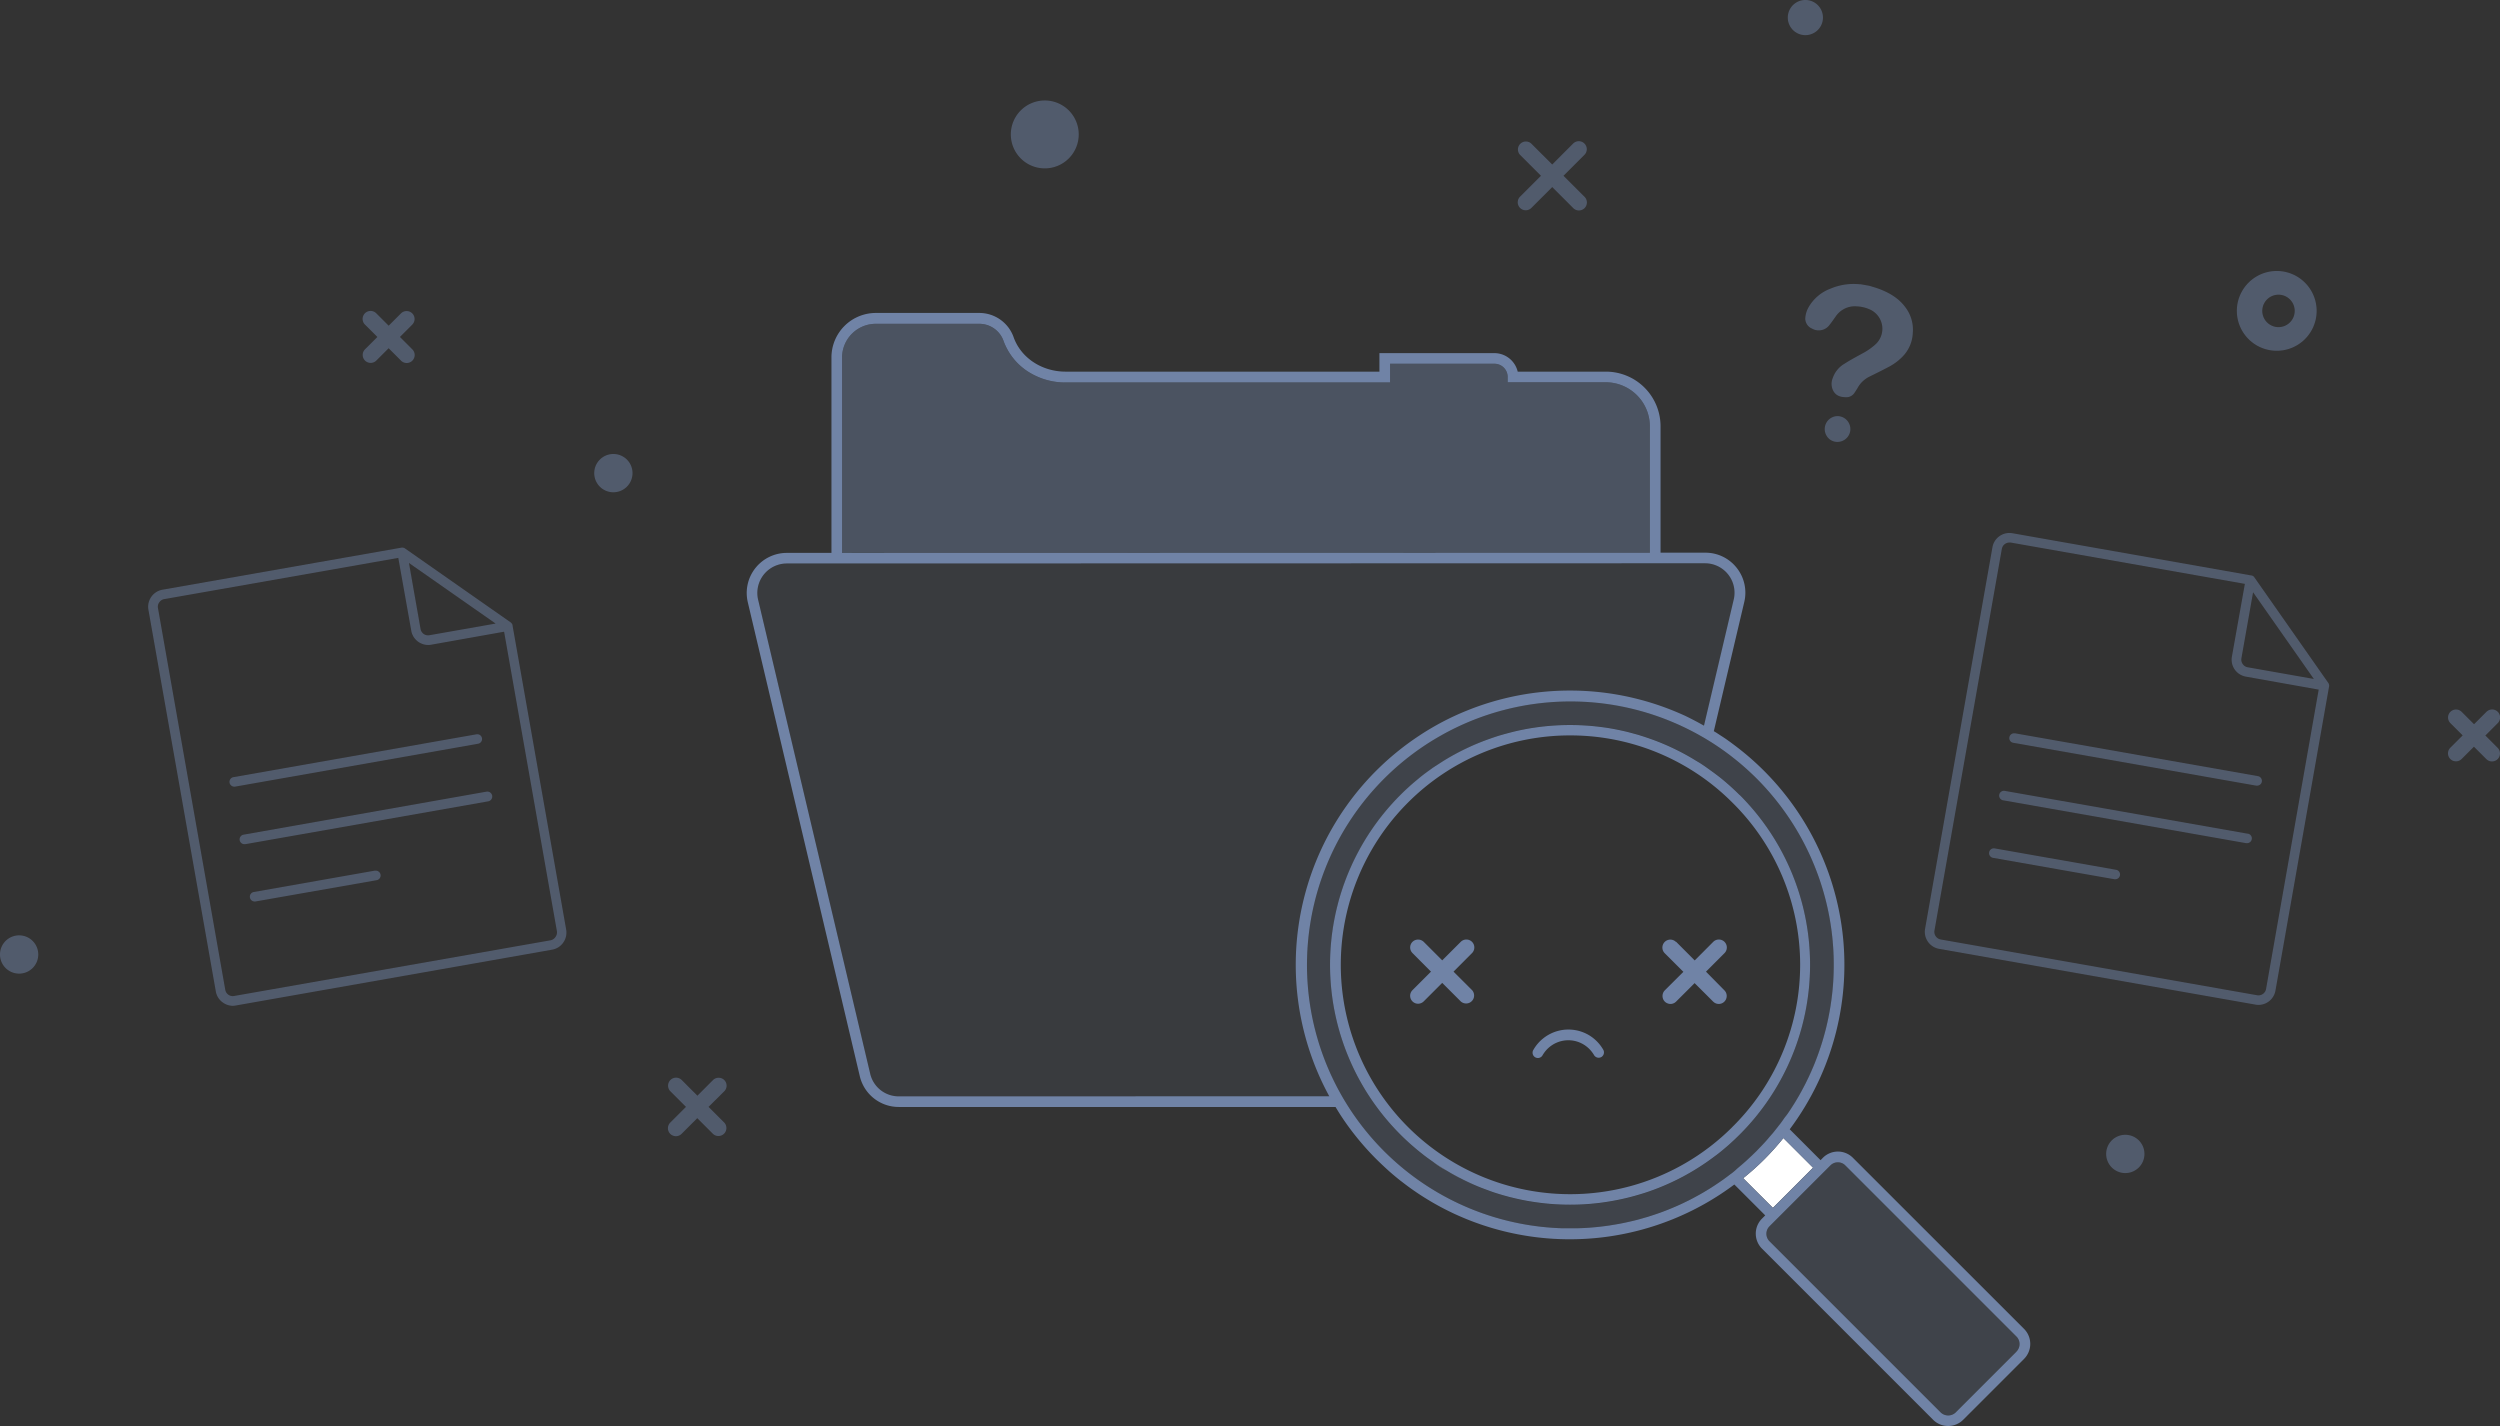<svg xmlns="http://www.w3.org/2000/svg" width="769.759" height="439.1" viewBox="0 0 769.759 439.1"><rect x="0" y="0" width="769.759" height="439.1" fill="#333333" stroke="none"/><g transform="translate(0.01)"><path d="M269.67,99.7h31.87A8,8,0,0,1,309,105a18.84,18.84,0,0,0,7.28,9.27,21.41,21.41,0,0,0,11.8,3.51h99.9V112h32.15a4.08,4.08,0,0,1,4.07,4.06v1.64h30.22A13.61,13.61,0,0,1,508,131.28v38.9l-248.74.06V110.1a10.41,10.41,0,0,1,10.41-10.4" fill="#7083a6" opacity="0.4"/><rect width="769.74" height="439.1" fill="none"/><path d="M449.68,362.85c1.44.73,2.91,1.43,4.38,2.07-1.47-.65-2.94-1.34-4.38-2.07m0,0c-1.45-.76-2.88-1.54-4.28-2.39q2.1,1.28,4.28,2.39m-4.28-2.39c-1.4-.85-2.79-1.73-4.15-2.68a47.894,47.894,0,0,0,4.15,2.68" fill="#e0e0e0"/><path d="M449.68,362.85c1.44.73,2.91,1.43,4.38,2.07-1.47-.65-2.94-1.34-4.38-2.07m0,0c-1.45-.76-2.88-1.54-4.28-2.39q2.1,1.28,4.28,2.39m-4.28-2.39c-1.4-.85-2.79-1.73-4.15-2.68a47.894,47.894,0,0,0,4.15,2.68" fill="#999"/><path d="M558.24,359.53l-12.37,12.38-9.15-9.14a78.98,78.98,0,0,0,6.55-5.85,81.725,81.725,0,0,0,5.83-6.52Z" fill="#fff"/><path d="M620.9,416.13l-18.75,18.76a3.36,3.36,0,0,1-4.61,0l-52.72-52.72a3.25,3.25,0,0,1,0-4.6h0l18.76-18.75a3.25,3.25,0,0,1,4.59,0h0l52.7,52.7a3.29,3.29,0,0,1,0,4.63" fill="#7083a6" opacity="0.2"/><rect width="128.76" height="141.06" transform="translate(45.64 168.6)" fill="none"/><path d="M125.88,173.31l3.6,20.39-3.59-20.38Z" fill="#999"/><rect width="124.49" height="145.33" transform="translate(592.65 164.09)" fill="none"/><g opacity="0.5"><path d="M716.88,210.28l-22.71-32.43-.07-.1a1.549,1.549,0,0,0-.24-.27h0a1.271,1.271,0,0,0-.27-.18,1.42,1.42,0,0,0-.33-.11.16.16,0,0,0-.09,0l-73.54-13a5.31,5.31,0,0,0-6.15,4.29L592.73,286a5.32,5.32,0,0,0,4.31,6.15l97.43,17.17a4.878,4.878,0,0,0,.93.09,5.31,5.31,0,0,0,5.2-4.38l16.49-93.51a1.5,1.5,0,0,0-.21-1.25Zm-23.16-27.93,18.72,26.71-20.39-3.6a2.38,2.38,0,0,1-1.53-1,2.42,2.42,0,0,1-.4-1.75Zm4,122.18a2.38,2.38,0,0,1-1,1.53,2.35,2.35,0,0,1-1.77.38l-97.42-17.17a2.38,2.38,0,0,1-1.92-2.74h0L616.36,169a2.37,2.37,0,0,1,2.32-1.95,2,2,0,0,1,.42,0l72.1,12.72-4,22.43a5.3,5.3,0,0,0,4.29,6.13l22.44,4Z" fill="#7083a6"/><path d="M620.37,225.81a1.48,1.48,0,0,0-1.69,1.22,1.46,1.46,0,0,0,1.22,1.68l74.8,13.19a1.069,1.069,0,0,0,.25,0,1.47,1.47,0,0,0,.26-2.92l-74.8-13.19Z" fill="#7083a6"/><path d="M692.08,256.71l-74.8-13.19h0a1.47,1.47,0,1,0-.48,2.9l74.8,13.19h.26a1.47,1.47,0,0,0,.25-2.92Z" fill="#7083a6"/><path d="M651.56,267.82l-37.4-6.59a1.472,1.472,0,1,0-.51,2.9l37.4,6.59h.25a1.462,1.462,0,0,0,.26-2.9Z" fill="#7083a6"/><path d="M157.8,192.6a.35.35,0,0,0,0-.14.51.51,0,0,0-.09-.22.14.14,0,0,0-.06-.11.78.78,0,0,0-.16-.24,1.241,1.241,0,0,0-.26-.25l-32.54-22.77a1.48,1.48,0,0,0-1-.25h-.05L50,181.58a5.33,5.33,0,0,0-4.31,6.15L66.45,305.28a5.22,5.22,0,0,0,2.18,3.41,5.35,5.35,0,0,0,3,1,4.7,4.7,0,0,0,.92-.09L170,292.4a5.23,5.23,0,0,0,3.42-2.19,5.3,5.3,0,0,0,.89-4Zm-31.91-19.28L152.61,192l-20.39,3.59a2.35,2.35,0,0,1-2.74-1.9h0l-3.6-20.39ZM171,288.53a2.31,2.31,0,0,1-1.53,1L72.08,306.67a2.34,2.34,0,0,1-2.73-1.88h0L48.62,187.22a2.26,2.26,0,0,1,.4-1.75,2.31,2.31,0,0,1,1.51-1l72.1-12.7,4,22.44a5,5,0,0,0,.24.92,8.092,8.092,0,0,0,.4.84,5.35,5.35,0,0,0,4.58,2.62,4.7,4.7,0,0,0,.92-.09l22.44-4,16.26,92.22a2.38,2.38,0,0,1-.47,1.81Z" fill="#7083a6"/><path d="M147.16,229h0a1.47,1.47,0,1,0-.53-2.89L71.83,239.3a1.47,1.47,0,0,0,.26,2.91,1.06,1.06,0,0,0,.25,0Z" fill="#7083a6"/><path d="M72.11,242.16Z" fill="#7083a6"/><path d="M149.77,243.76,75,257a1.47,1.47,0,0,0,.26,2.92h.26l74.8-13.19a1.51,1.51,0,0,0-.55-2.97Z" fill="#7083a6"/><path d="M115.5,268.06l-37.4,6.6a1.47,1.47,0,0,0,.25,2.91,1.14,1.14,0,0,0,.26,0L116,271h0a1.471,1.471,0,0,0-.55-2.89Z" fill="#7083a6"/><path d="M701,108a12.28,12.28,0,1,0-12.27-12.27A12.28,12.28,0,0,0,701,108Zm0-17.24a5,5,0,1,1,0,9.94h0a5,5,0,0,1,0-9.94Z" fill="#7083a6"/><path d="M321.68,30.94h0a10.45,10.45,0,1,0,10.45,10.45h0a10.44,10.44,0,0,0-10.45-10.45Z" fill="#7083a6"/><path d="M561.28,5.41a5.41,5.41,0,1,0-5.41,5.41A5.41,5.41,0,0,0,561.28,5.41Z" fill="#7083a6"/><path d="M654.38,349.41h0a5.89,5.89,0,1,0,5.89,5.89h0a5.89,5.89,0,0,0-5.89-5.89Z" fill="#7083a6"/><path d="M188.86,139.79h0a5.89,5.89,0,1,0,5.88,5.88h0a5.88,5.88,0,0,0-5.88-5.88Z" fill="#7083a6"/><path d="M116.19,103.75l-3.8,3.8a2.45,2.45,0,0,0,3.46,3.47l3.8-3.8,3.8,3.8a2.454,2.454,0,1,0,3.47-3.47l-3.8-3.8,3.8-3.8a2.44,2.44,0,0,0,0-3.46h0a2.46,2.46,0,0,0-3.46,0h0l-3.8,3.8-3.8-3.8a2.454,2.454,0,1,0-3.47,3.47Z" fill="#7083a6"/><path d="M5.89,288h0a5.89,5.89,0,1,0,5.88,5.89h0A5.89,5.89,0,0,0,5.89,288Z" fill="#7083a6"/><path d="M765.23,226.47l3.8-3.8a2.454,2.454,0,1,0-3.47-3.47l-3.8,3.8-3.8-3.8a2.45,2.45,0,0,0-3.5,3.43h0l3.8,3.8-3.8,3.8a2.45,2.45,0,1,0,3.46,3.47l3.8-3.8,3.8,3.8a2.454,2.454,0,1,0,3.47-3.47Z" fill="#7083a6"/><path d="M487.84,44.2h0a2.45,2.45,0,0,0-3.47,0h0l-6.45,6.46-6.46-6.46A2.45,2.45,0,0,0,468,47.66l6.46,6.46L468,60.58a2.454,2.454,0,0,0,3.47,3.47l6.46-6.46,6.45,6.46a2.454,2.454,0,1,0,3.47-3.47l-6.46-6.46,6.46-6.46a2.44,2.44,0,0,0-.01-3.46Z" fill="#7083a6"/><path d="M223,332.56h0a2.47,2.47,0,0,0-3.47,0l-4.81,4.82-4.81-4.82A2.457,2.457,0,1,0,206.4,336l4.81,4.81-4.81,4.81a2.454,2.454,0,1,0,3.47,3.47l4.81-4.81,4.81,4.81a2.454,2.454,0,0,0,3.47-3.47l-4.81-4.81L223,336a2.44,2.44,0,0,0,0-3.44Z" fill="#7083a6"/><path d="M578.47,88.92c-.65-.24-1.31-.44-2-.64l-.9-.28-2.73-.48a2.289,2.289,0,0,1-.37,0,18.19,18.19,0,0,0-8.81,1.34,13,13,0,0,0-6.88,5.89,7.871,7.871,0,0,0-.94,3.35,3.38,3.38,0,0,0,2.1,3.08,4.11,4.11,0,0,0,5.44-1.25c.4-.48.76-1,1.14-1.53.2-.3.42-.59.63-.89a7.17,7.17,0,0,1,5.49-3.2h.55a11,11,0,0,1,4.28.86,6.51,6.51,0,0,1,1.84,11,19.361,19.361,0,0,1-3.91,2.68l-1.15.63c-1.42.78-2.9,1.59-4.27,2.48a8.15,8.15,0,0,0-3.69,4.49,4.62,4.62,0,0,0,.24,4c.73,1.24,1.89,1.81,3.74,1.85a3,3,0,0,0,2.79-1.46c.33-.51.63-.94.88-1.38a8.359,8.359,0,0,1,3.66-3.5l.24-.12c1.91-.94,3.87-1.91,5.77-2.92a16.529,16.529,0,0,0,4.7-3.69,11,11,0,0,0,2.63-6.72h0a11.34,11.34,0,0,0-2.1-7.65C585,92.25,582.33,90.36,578.47,88.92Z" fill="#7083a6"/><path d="M566.46,128.19a3.511,3.511,0,0,0-.72-.07,4,4,0,0,0-3.28,6.15A3.87,3.87,0,0,0,565,136a4,4,0,0,0,4.65-3.12h0a4,4,0,0,0-3.19-4.69Z" fill="#7083a6"/></g><g opacity="0.1"><path d="M426.12,239.77a81.14,81.14,0,0,1,97.81-13l10-42.17h0a9.07,9.07,0,0,0-8.82-11.14H508l-248.72.07H242.24a8.92,8.92,0,0,0-2.06.24,9.08,9.08,0,0,0-6.76,10.92l34.5,145.91a9,9,0,0,0,8.82,7H413.18a81.14,81.14,0,0,1,12.94-97.83Z" fill="#7083a6"/></g><path d="M-209.829-4331.2l-52.7-52.7a6.539,6.539,0,0,1,0-9.239l1-1-9.51-9.51a84.5,84.5,0,0,1-82.351,10.7c-1.27-.521-2.529-1.06-3.77-1.631a83.619,83.619,0,0,1-12.66-7.27c-1.161-.8-2.3-1.649-3.42-2.52-.57-.42-1.12-.861-1.68-1.32-1.089-.9-2.17-1.811-3.25-2.811s-2.149-2-3.149-3a84.413,84.413,0,0,1-10.75-13.18c-.62-.94-1.19-1.89-1.771-2.84h-134.48a12.3,12.3,0,0,1-12-9.5l-34.48-145.92a12.342,12.342,0,0,1,2.329-10.493,12.339,12.339,0,0,1,9.672-4.688h13.759v-60.14a13.686,13.686,0,0,1,3.985-9.712A13.684,13.684,0,0,1-535.36-4672h31.87a11.2,11.2,0,0,1,10.54,7.47c2.241,6.34,8.68,10.6,16,10.6h96.631v-5.7h35.39a7.381,7.381,0,0,1,5.19,2.141,7.452,7.452,0,0,1,2,3.56H-310.6A16.828,16.828,0,0,1-298.685-4649a16.832,16.832,0,0,1,4.926,11.916v38.9h13.79a12.215,12.215,0,0,1,9.659,4.67,12.287,12.287,0,0,1,2.331,10.489l-9.38,39.8c.749.429,1.5.939,2.25,1.429,1.38.861,2.74,1.861,4.07,2.86a84.51,84.51,0,0,1,17.05,118.291l9.5,9.51.721-.741a6.518,6.518,0,0,1,4.614-1.914,6.518,6.518,0,0,1,4.615,1.914l52.721,52.7a6.551,6.551,0,0,1-.011,9.221l-18.75,18.75a6.53,6.53,0,0,1-4.625,1.912A6.527,6.527,0,0,1-209.829-4331.2Zm-31.63-78.33-18.76,18.75a3.251,3.251,0,0,0-.954,2.3,3.251,3.251,0,0,0,.954,2.3l52.72,52.72a3.341,3.341,0,0,0,4.61,0l18.75-18.751h-.03a3.279,3.279,0,0,0,0-4.62l-52.7-52.7a3.239,3.239,0,0,0-2.295-.954A3.241,3.241,0,0,0-241.459-4409.53Zm-119.934-132.357a81.117,81.117,0,0,0-38.867,90.071,81.12,81.12,0,0,0,76.311,61.646h4.56c.96-.03,1.91-.061,2.86-.121l1.27-.09c.83-.069,1.65-.14,2.47-.23l1.59-.19c.729-.089,1.449-.19,2.18-.31l1.81-.3c.689-.119,1.36-.25,2-.38s1.291-.28,1.921-.419,1.25-.291,1.89-.45,1.27-.34,1.91-.52l1.9-.551,1.82-.59c.68-.22,1.441-.49,2-.689s1.11-.41,1.66-.629c.711-.271,1.42-.561,2.13-.861l1.44-.62q1.17-.519,2.31-1.08l1.21-.589c.83-.42,1.65-.861,2.469-1.31l1-.55q1.31-.74,2.581-1.53l.87-.541c.859-.55,1.71-1.12,2.56-1.7l.87-.6c.8-.57,1.6-1.16,2.38-1.77.2-.139.4-.28.59-.43l.711-.57.9-.819q1.291-1.066,2.54-2.181l.611-.559c.87-.8,1.729-1.61,2.569-2.44l.1-.1c.159-.15.3-.311.45-.47.78-.791,1.549-1.59,2.29-2.411.369-.409.61-.679,1.089-1.25s1.06-1.18,1.48-1.72.83-1.029,1.221-1.54.74-.93,1.17-1.51.89-1.3,1.259-1.75.691-.909,1-1.37c.441-.64.85-1.29,1.26-1.93l.78-1.241c.42-.7.841-1.409,1.25-2.119l.6-1.09c.42-.771.83-1.541,1.23-2.33.15-.29.3-.591.44-.89.42-.85.83-1.711,1.21-2.57.1-.21.19-.421.28-.631.42-.959.82-1.879,1.2-2.88a1.217,1.217,0,0,0,.07-.179,81.15,81.15,0,0,0-18.2-86.891,81.061,81.061,0,0,0-57.34-23.715A80.96,80.96,0,0,0-361.393-4541.887Zm99.624,130.458a79.041,79.041,0,0,1-6.55,5.85l9.149,9.14,12.361-12.379-9.13-9.13A83.672,83.672,0,0,1-261.769-4411.43Zm-303.09-183.19a9.08,9.08,0,0,0-6.76,10.921l34.5,145.909a9,9,0,0,0,8.821,7l132.539-.029a84.49,84.49,0,0,1,27.65-111c1.161-.771,2.35-1.521,3.54-2.221a82.323,82.323,0,0,1,7.37-3.88c1.239-.57,2.5-1.12,3.77-1.63a84.687,84.687,0,0,1,63.55,0c1.28.51,2.53,1.06,3.78,1.63q2.909,1.411,5.71,3l9.169-38.861a9.069,9.069,0,0,0-1.719-7.7,9.069,9.069,0,0,0-7.1-3.44h-17l-248.7.061h-17.075A8.9,8.9,0,0,0-564.859-4594.62Zm19.08-63.65v60.15l248.739-.06v-38.9a13.609,13.609,0,0,0-13.57-13.579h-30.22v-1.631a4.07,4.07,0,0,0-4.07-4.07h-32.149v5.77h-99.9a21.252,21.252,0,0,1-11.8-3.509,18.881,18.881,0,0,1-7.29-9.261,7.929,7.929,0,0,0-7.46-5.3h-31.87A10.409,10.409,0,0,0-545.779-4658.27Zm211.8,259.8c-1.751-.29-3.5-.651-5.231-1.08-.57-.13-1.16-.271-1.729-.44-1.141-.3-2.29-.64-3.431-1-.72-.23-1.44-.47-2.14-.741-1.49-.54-3.01-1.109-4.49-1.759s-2.921-1.331-4.381-2.08-2.87-1.53-4.28-2.38-2.8-1.681-4.15-2.681c-1-.7-2.02-1.42-3-2.19s-1.95-1.55-2.89-2.37c-1.44-1.219-2.829-2.51-4.189-3.869a73.91,73.91,0,0,1,0-104.5,72.39,72.39,0,0,1,5.62-5.07c.939-.8,1.939-1.55,2.939-2.28l1.5-1.08c1.02-.669,2.091-1.359,3.091-2a73.037,73.037,0,0,1,14.669-7c1.13-.4,2.25-.769,3.4-1.1s2.29-.629,3.451-.93c1.719-.42,3.479-.78,5.219-1.08,1.181-.19,2.34-.36,3.51-.5a74.917,74.917,0,0,1,17.71,0c1.181.139,2.34.3,3.52.5,1.74.3,3.491.66,5.231,1.08,1.14.3,2.3.61,3.43.93,1.72.53,3.42,1.1,5.081,1.72a73.331,73.331,0,0,1,13,6.43c1.07.61,2.069,1.3,3.07,2l1.5,1.08c1,.73,2,1.48,3,2.279q2.93,2.4,5.6,5.071l-.009-.05a73.909,73.909,0,0,1,0,104.5c-1.36,1.36-2.74,2.651-4.16,3.87-.97.82-1.91,1.621-2.91,2.37s-2,1.491-3,2.19a73.354,73.354,0,0,1-17.739,9.069c-.56.19-1.13.391-1.711.571-1.13.349-2.259.689-3.43,1-.57.16-1.14.31-1.711.44-1.729.429-3.48.779-5.229,1.08a73.875,73.875,0,0,1-12.365,1.042A73.86,73.86,0,0,1-333.979-4398.47Zm-37.549-122.774a70.631,70.631,0,0,0,0,99.888,70.63,70.63,0,0,0,99.888,0v-.02l.62-.61a70.189,70.189,0,0,0-.62-99.25,70.4,70.4,0,0,0-49.946-20.69A70.422,70.422,0,0,0-371.527-4521.244Zm38.568,77.807a1.639,1.639,0,0,1,.061-1.693,12.43,12.43,0,0,1,7.553-5.808,12.432,12.432,0,0,1,9.446,1.248,12.5,12.5,0,0,1,4.511,4.56,1.66,1.66,0,0,1-.611,2.239,1.658,1.658,0,0,1-2.24-.608,6.865,6.865,0,0,0-.541-.81,9.106,9.106,0,0,0-5.955-3.643,9.108,9.108,0,0,0-6.784,1.643,8.96,8.96,0,0,0-2,2,9.069,9.069,0,0,0-.541.81,1.643,1.643,0,0,1-1.432.905h-.034A1.641,1.641,0,0,1-332.96-4443.437Zm55.4-16.523-5.71-5.7-5.71,5.7a2.446,2.446,0,0,1-1.729.72,2.581,2.581,0,0,1-1.74-.72,2.49,2.49,0,0,1,0-3.471l5.72-5.7-5.72-5.71a2.45,2.45,0,0,1-.055-3.465,2.45,2.45,0,0,1,3.465-.055h.09l5.71,5.721,5.7-5.721a2.455,2.455,0,0,1,3.471,0,2.455,2.455,0,0,1,0,3.471l-5.7,5.709,5.67,5.75a2.462,2.462,0,0,1,.525,2.67,2.461,2.461,0,0,1-2.255,1.521A2.492,2.492,0,0,1-277.56-4459.96Zm-93.3-1.8a2.43,2.43,0,0,1,.72-1.73l5.7-5.7-5.7-5.72a2.441,2.441,0,0,1,0-3.451,2.481,2.481,0,0,1,3.46,0l5.7,5.7,5.7-5.7a2.451,2.451,0,0,1,1.735-.72,2.451,2.451,0,0,1,1.735.72,2.45,2.45,0,0,1,.009,3.451l-5.7,5.72,5.7,5.69a2.461,2.461,0,0,1-.084,3.395,2.46,2.46,0,0,1-3.4.075l-5.7-5.7-5.7,5.7a2.531,2.531,0,0,1-1.731.721A2.45,2.45,0,0,1-370.859-4461.76Z" transform="translate(805.039 4768.36)" fill="#7083a6"/><path d="M540.85,239.7a81.13,81.13,0,1,0,23.795,57.4,81.13,81.13,0,0,0-23.795-57.4h0m-5.16,109.65q-2,2-4.16,3.87c-1,.82-1.93,1.6-2.91,2.37s-2,1.49-3,2.19a73.577,73.577,0,0,1-17.74,9.07c-.56.2-1.13.39-1.7.57-1.13.36-2.27.7-3.43,1-.58.16-1.15.31-1.72.44-1.73.43-3.48.79-5.23,1.08a73.849,73.849,0,0,1-24.73,0c-1.75-.29-3.5-.65-5.23-1.08-.57-.13-1.16-.28-1.73-.44-1.14-.31-2.29-.65-3.43-1-.72-.23-1.44-.47-2.14-.74-1.52-.54-3-1.12-4.49-1.76s-2.94-1.34-4.38-2.08-2.88-1.53-4.28-2.38-2.79-1.73-4.15-2.68c-1-.7-2-1.44-3-2.19s-1.94-1.55-2.89-2.37q-2.16-1.83-4.18-3.87a73.91,73.91,0,0,1,0-104.5,67.368,67.368,0,0,1,5.62-5.06c1-.8,1.94-1.56,2.94-2.29l1.5-1.08a36.309,36.309,0,0,1,3.09-2A72.761,72.761,0,0,1,459,227.34c1.13-.39,2.26-.75,3.4-1.1s2.29-.65,3.45-.93c1.73-.42,3.48-.78,5.23-1.08,1.18-.19,2.34-.36,3.51-.5a74.941,74.941,0,0,1,17.71,0c1.18.14,2.34.31,3.51.5,1.75.3,3.5.66,5.23,1.08,1.14.28,2.29.59,3.43.93h0c1.71.53,3.41,1.1,5.08,1.72a73.611,73.611,0,0,1,13,6.43c1,.64,2.06,1.33,3.07,2,.51.36,1,.72,1.5,1.08,1,.73,2,1.48,3,2.28a74,74,0,0,1,10.6,104c-1.58,1.92-3.24,3.77-5,5.53" fill="#7083a6" opacity="0.2"/></g></svg>